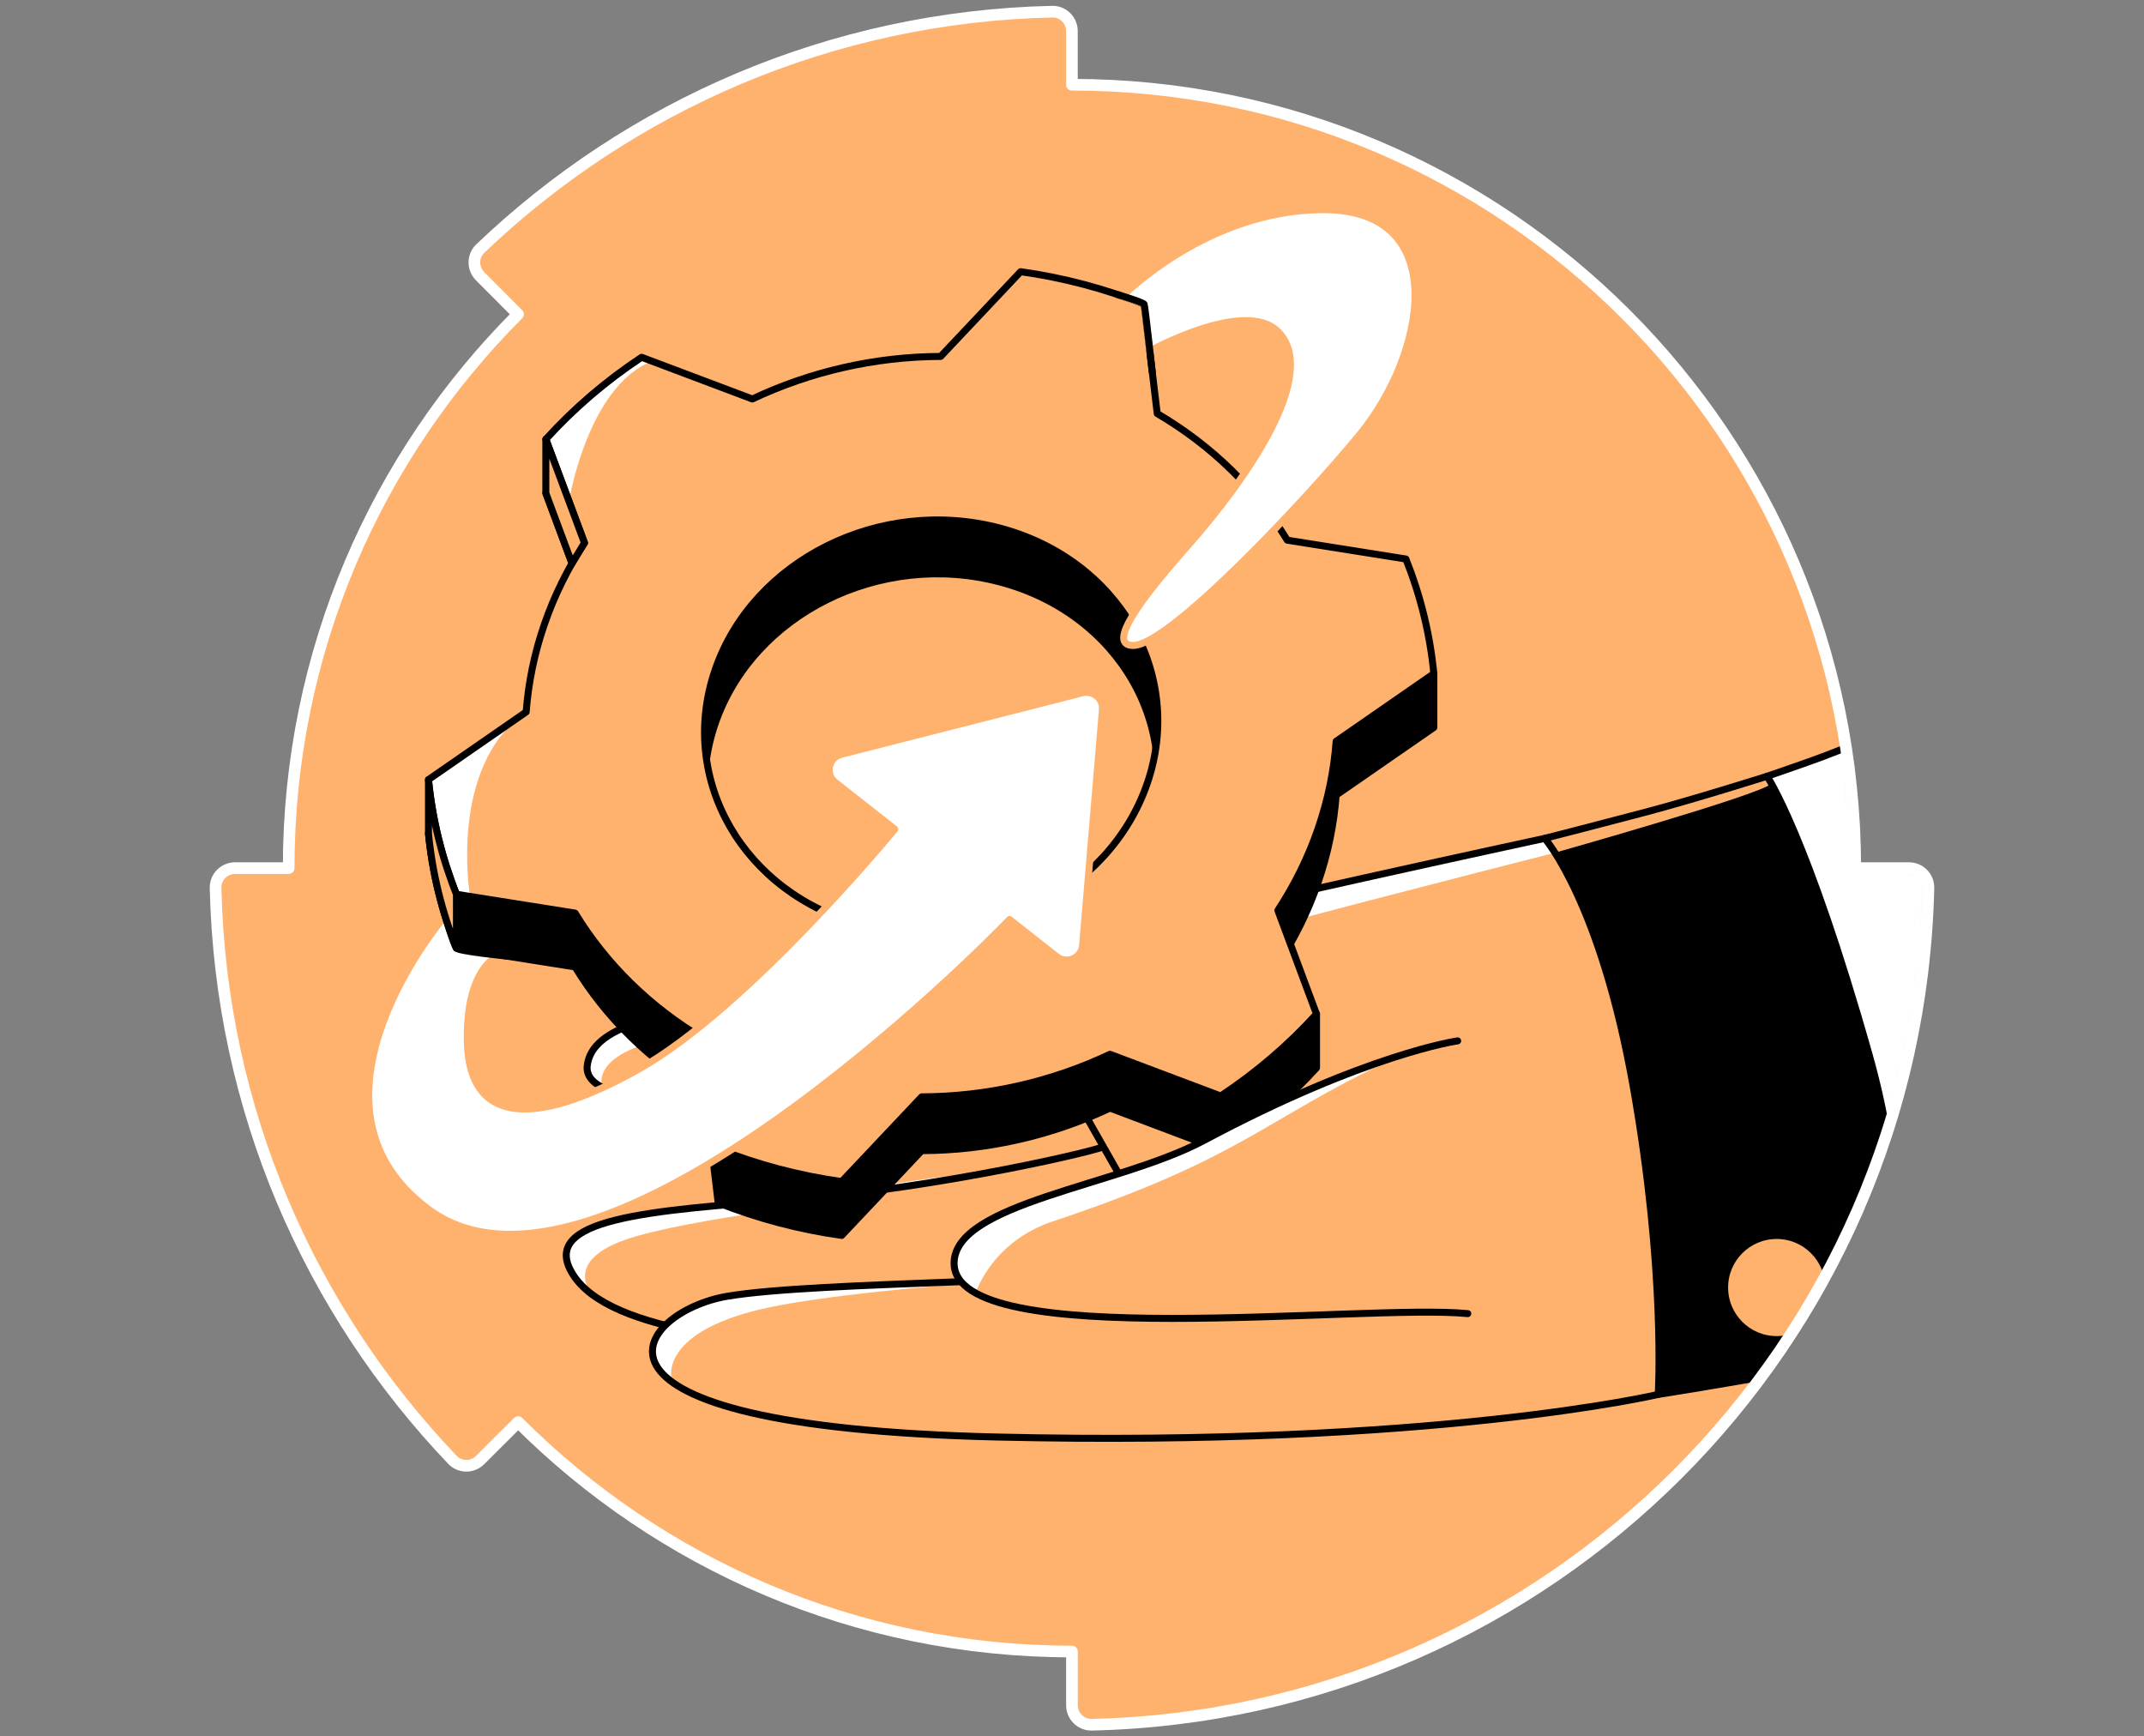 <svg width="368" height="298" viewBox="0 0 368 298" fill="none" xmlns="http://www.w3.org/2000/svg">
<rect x="0" y="0" width="368" height="298" fill="#808080" stroke="none"/>
<path d="M88.936 244.065C113.264 268.389 146.87 283.433 183.991 283.433V292.656C183.991 294.515 185.519 296.039 187.373 295.999C265.883 294.227 329.227 230.898 330.999 152.374C331.042 150.515 329.518 148.988 327.656 148.988H318.432C318.432 74.738 258.237 14.543 183.987 14.543V5.344C183.987 3.478 182.463 1.954 180.605 2.001C142.567 2.86 108.08 18.173 82.436 42.66C81.092 43.939 81.092 46.092 82.404 47.408L88.91 53.932C64.593 78.26 49.546 111.866 49.546 148.988H40.344C38.486 148.988 36.958 150.515 37.001 152.374C37.86 190.408 53.177 224.898 77.663 250.542C78.943 251.89 81.092 251.886 82.411 250.574L88.936 244.068V244.065Z" fill="#FFB26E"/>
<mask id="mask0_9435_20528" style="mask-type:alpha" maskUnits="userSpaceOnUse" x="37" y="2" width="294" height="294">
<path d="M88.936 244.065C113.264 268.389 146.87 283.433 183.991 283.433V292.656C183.991 294.515 185.519 296.039 187.373 295.999C265.883 294.227 329.227 230.898 330.999 152.374C331.042 150.515 329.518 148.988 327.656 148.988H318.432C318.432 74.738 258.237 14.543 183.987 14.543V5.344C183.987 3.478 182.463 1.954 180.605 2.001C142.567 2.86 108.08 18.173 82.436 42.66C81.092 43.939 81.092 46.092 82.404 47.408L88.91 53.932C64.593 78.26 49.546 111.866 49.546 148.988H40.344C38.486 148.988 36.958 150.515 37.001 152.374C37.86 190.408 53.177 224.898 77.663 250.542C78.943 251.89 81.092 251.886 82.411 250.574L88.936 244.068V244.065Z" fill="#FF642D"/>
</mask>
<g mask="url(#mask0_9435_20528)">
<path d="M303.303 133.222C303.303 133.222 317.067 128.606 318.055 127.614C319.047 126.622 320.78 144.455 320.532 146.187C320.284 147.92 331.431 144.638 332.171 148.261C332.912 151.885 325.938 219.744 322.469 225.441C319 231.138 318.796 232.522 318.796 232.522L303.299 133.218L303.303 133.222Z" fill="white" stroke="black" stroke-width="1.2" stroke-linecap="round" stroke-linejoin="round"/>
<path d="M190.07 196.498C190.415 197.106 161.119 203.903 136.356 205.833C111.589 207.76 92.106 209.022 98.383 218.795C104.655 228.565 129.753 231.538 169.38 232.53" fill="#FFB26E"/>
<path d="M101.639 222.171C101.639 222.171 95.78 215.84 109.648 212.037C123.516 208.234 146.777 206.38 160.781 202.789C174.786 199.194 131.489 207.239 114.749 207.799C98.009 208.36 95.766 214.758 97.725 217.605C99.684 220.452 101.639 222.174 101.639 222.174V222.171Z" fill="white"/>
<path d="M190.07 196.498C190.415 197.106 161.119 203.903 136.356 205.833C111.589 207.76 92.106 209.022 98.383 218.795C104.655 228.565 129.753 231.538 169.38 232.53" stroke="black" stroke-width="1.2" stroke-linecap="round" stroke-linejoin="round"/>
<path d="M201.076 217.37C188.858 220.196 140.317 219.829 124.796 222.471C109.274 225.113 93.375 244.79 171.026 246.62C246.102 248.392 284.618 239.312 284.618 239.312C284.618 239.312 293.202 212.036 284.949 180.864C278.666 157.139 265.136 143.879 265.136 143.879C265.136 143.879 206.156 156.607 192.651 160.428C146.093 173.599 102.401 169.35 100.794 182.887C99.188 196.425 182.582 184.825 182.582 184.825L201.073 217.37H201.076Z" fill="#FFB26E"/>
<path d="M115.442 237.245C115.216 237.083 112.768 229.585 128.595 225.196C144.426 220.807 192.863 218.51 192.863 218.51C192.863 218.51 135.96 219.753 122.761 222.917C109.562 226.08 110.874 232.964 113.156 235.106L115.439 237.248L115.442 237.245Z" fill="white"/>
<path d="M104.447 188.786C104.447 188.786 98.587 182.456 112.455 178.653C126.323 174.85 149.584 172.995 163.588 169.404C177.593 165.809 134.296 173.854 117.556 174.415C100.816 174.975 99.541 182.152 101.5 184.999C103.459 187.846 104.447 188.789 104.447 188.789V188.786Z" fill="white"/>
<path d="M212.353 168.57C212.353 168.57 206.494 162.24 220.361 158.437C234.229 154.634 272.85 144.832 286.851 141.241C300.855 137.646 259.697 144.907 219.488 154.12C203.161 157.862 206.479 161.158 208.438 164.005C210.397 166.852 212.353 168.574 212.353 168.574V168.57Z" fill="white"/>
<path d="M201.076 217.37C188.858 220.196 140.317 219.829 124.796 222.471C109.274 225.113 93.375 244.79 171.026 246.62C246.102 248.392 284.618 239.312 284.618 239.312C284.618 239.312 293.202 212.036 284.949 180.864C278.666 157.139 265.136 143.879 265.136 143.879C265.136 143.879 206.156 156.607 192.651 160.428C146.093 173.599 102.401 169.35 100.794 182.887C99.188 196.425 182.582 184.825 182.582 184.825L201.073 217.37H201.076Z" stroke="black" stroke-width="1.2" stroke-linecap="round" stroke-linejoin="round"/>
<path d="M244.783 116.524C243.935 112.649 242.777 108.857 241.307 105.176L220.947 101.948C215.649 93.249 208.053 85.744 198.628 80.226L196.389 61.462C193.057 60.136 189.592 58.993 185.997 58.047C182.41 57.095 178.797 56.376 175.181 55.869L161.457 70.413C150.116 70.452 139.044 73.033 129.131 77.717L110.13 70.557C104.065 74.575 98.533 79.288 93.692 84.626L100.323 102.412C97.487 106.736 95.151 111.424 93.429 116.42C91.7 121.424 90.686 126.456 90.312 131.431L78.249 139.785L73.547 143.038C74.209 149.832 75.844 156.439 78.35 162.715L98.71 165.943C104.008 174.645 111.6 182.154 121.021 187.669L123.268 206.425C126.6 207.751 130.065 208.898 133.656 209.847C137.251 210.796 140.86 211.519 144.472 212.025L158.204 197.475C169.545 197.442 180.616 194.854 190.523 190.17L209.531 197.338C215.588 193.319 221.127 188.599 225.969 183.262V174.016L223.356 176.252L219.337 165.479C222.173 161.148 224.509 156.467 226.231 151.464C227.953 146.464 228.974 141.435 229.341 136.456L246.109 124.849V115.6L244.787 116.517L244.783 116.524ZM196.896 143.732C190.411 162.56 168.549 173.445 148.078 168.038C127.599 162.632 116.266 142.995 122.757 124.166C129.249 105.342 151.111 94.461 171.583 99.867C192.054 105.266 203.391 124.91 196.899 143.732H196.896Z" fill="black" stroke="black" stroke-width="1.2" stroke-linecap="round" stroke-linejoin="round"/>
<path d="M241.307 95.934L220.947 92.706C215.649 84.007 208.054 76.502 198.629 70.98L196.389 52.224C193.057 50.897 189.592 49.751 185.997 48.802C182.41 47.853 178.797 47.134 175.181 46.627L161.457 61.171C150.116 61.21 139.045 63.791 129.131 68.475L110.13 61.315C104.066 65.326 98.534 70.046 93.692 75.384L100.324 93.17C97.487 97.494 95.151 102.181 93.429 107.178C91.7 112.178 90.687 117.207 90.313 122.185L73.544 133.799C74.205 140.586 75.841 147.2 78.346 153.476L98.706 156.704C104.005 165.403 111.596 172.909 121.018 178.43L123.264 197.187C126.597 198.513 130.062 199.66 133.653 200.609C137.247 201.558 140.856 202.276 144.469 202.783L158.2 188.24C169.541 188.2 180.612 185.619 190.519 180.935L209.527 188.096C215.584 184.084 221.124 179.364 225.965 174.027L219.333 156.24C222.17 151.916 224.506 147.229 226.228 142.232C227.95 137.232 228.971 132.203 229.337 127.225L246.106 115.611C245.448 108.824 243.816 102.21 241.307 95.934V95.934ZM196.896 134.49C190.411 153.314 168.549 164.195 148.078 158.796C127.599 153.39 116.266 133.749 122.758 114.924C129.249 96.096 151.112 85.219 171.583 90.618C192.054 96.024 203.391 115.665 196.9 134.49H196.896Z" fill="#FFB26E"/>
<path d="M111.916 61.99C100.856 66.275 97.656 86.031 97.656 86.031L93.688 75.388C93.688 75.388 96.74 71.487 101.988 67.404C107.232 63.321 110.126 61.318 110.126 61.318L111.916 61.994V61.99Z" fill="white"/>
<path d="M90.312 122.189C76.862 131.506 80.679 153.847 80.679 153.847L78.35 153.476C78.35 153.476 75.553 147.438 74.55 140.619L73.547 133.8L90.316 122.186L90.312 122.189Z" fill="white"/>
<path d="M241.307 95.934L220.947 92.706C215.649 84.007 208.054 76.502 198.629 70.98L196.389 52.224C193.057 50.897 189.592 49.751 185.997 48.802C182.41 47.853 178.797 47.134 175.181 46.627L161.457 61.171C150.116 61.21 139.045 63.791 129.131 68.475L110.13 61.315C104.066 65.326 98.534 70.046 93.692 75.384L100.324 93.17C97.487 97.494 95.151 102.181 93.429 107.178C91.7 112.178 90.687 117.207 90.313 122.185L73.544 133.799C74.205 140.586 75.841 147.2 78.346 153.476L98.706 156.704C104.005 165.403 111.596 172.909 121.018 178.43L123.264 197.187C126.597 198.513 130.062 199.66 133.653 200.609C137.247 201.558 140.856 202.276 144.469 202.783L158.2 188.24C169.541 188.2 180.612 185.619 190.519 180.935L209.527 188.096C215.584 184.084 221.124 179.364 225.965 174.027L219.333 156.24C222.17 151.916 224.506 147.229 226.228 142.232C227.95 137.232 228.971 132.203 229.337 127.225L246.106 115.611C245.448 108.824 243.816 102.21 241.307 95.934V95.934ZM196.896 134.49C190.411 153.314 168.549 164.195 148.078 158.796C127.599 153.39 116.266 133.749 122.758 114.924C129.249 96.096 151.112 85.219 171.583 90.618C192.054 96.024 203.391 115.665 196.9 134.49H196.896Z" stroke="black" stroke-width="1.2" stroke-linecap="round" stroke-linejoin="round"/>
<path d="M93.688 75.389V84.634L98.178 96.679L100.32 93.175L93.688 75.389Z" fill="#FFB26E" stroke="black" stroke-width="1.2" stroke-linecap="round" stroke-linejoin="round"/>
<path d="M192.654 50.834C192.654 50.834 207.187 35.984 227.177 35.984C249.291 35.984 244.833 60.665 233.356 74.615C224.19 85.759 200.667 110.842 194.473 110.773C190.817 110.734 193.237 105.655 203.636 93.933C214.039 82.211 226.587 64.134 219.362 56.908C213.665 51.211 197.345 60.248 197.345 60.248L196.385 52.221L192.654 50.83V50.834Z" fill="white" stroke="#FFB26E" stroke-width="1.2" stroke-linecap="round" stroke-linejoin="round"/>
<path d="M185.81 118.9L144.397 129.458C142.19 130.022 141.586 132.872 143.376 134.281L153.581 142.308C153.581 142.308 128.43 172.938 109.608 183.506C90.787 194.074 80.55 192.23 80.219 178.951C79.888 165.673 85.798 163.905 85.798 163.905L78.346 162.726L76.387 157.183C76.387 157.183 48.928 189.286 73.544 207.532C102.707 229.15 168.797 162.535 173.279 157.805L181.382 164.178C183.1 165.529 185.634 164.429 185.817 162.247L189.225 121.801C189.383 119.917 187.64 118.44 185.81 118.907V118.9Z" fill="white" stroke="#FFB26E" stroke-width="1.2" stroke-linecap="round" stroke-linejoin="round"/>
<path d="M76.269 156.787C76.269 156.787 77.847 162.089 78.346 162.722C78.774 163.261 86.815 164.063 86.815 164.063" stroke="black" stroke-width="1.2" stroke-linecap="round" stroke-linejoin="round"/>
<path d="M78.346 161.174L78.752 163.309L86.653 164.542C86.653 164.542 87.113 162.54 86.492 162.723C85.873 162.906 78.346 161.174 78.346 161.174V161.174Z" fill="black"/>
<path d="M78.346 153.481V162.727C75.837 156.451 74.205 149.844 73.544 143.05V133.805C74.205 140.591 75.841 147.205 78.346 153.481V153.481Z" fill="#FFB26E" stroke="black" stroke-width="1.2" stroke-linecap="round" stroke-linejoin="round"/>
<path d="M250.196 178.635C250.196 178.635 234.592 180.809 206.644 195.723C192.007 203.535 163.825 206.446 163.764 216.766C163.674 232.288 234.092 223.679 251.932 225.444" fill="#FFB26E"/>
<path d="M238.5 182C216.872 192.223 213.129 198.822 180.767 209.592C170.173 213.118 167.492 221.86 167.492 221.86C167.492 221.86 153.5 213 180.4 205.347C211.314 194.732 210 194 218 190C225.43 185.543 238.5 182 238.5 182Z" fill="white"/>
<path d="M250.196 178.635C250.196 178.635 234.592 180.809 206.644 195.723C192.007 203.535 163.825 206.446 163.764 216.766C163.674 232.288 234.092 223.679 251.932 225.444" stroke="black" stroke-width="1.2" stroke-linecap="round" stroke-linejoin="round"/>
<path d="M265.139 143.879C265.139 143.879 274.715 154.777 280.33 186.478C285.945 218.179 284.622 239.312 284.622 239.312C284.622 239.312 296.437 237.467 307.325 235.433C316.157 233.783 318.799 232.525 318.799 232.525C318.799 232.525 331.431 218.51 320.78 180.863C310.129 143.217 303.303 133.221 303.303 133.221C303.303 133.221 291.06 137.11 282.311 139.421C273.561 141.733 265.139 143.879 265.139 143.879V143.879Z" fill="black"/>
<path d="M266.893 146.341C266.893 146.341 302.512 136.3 304 134.499C303.5 133.499 303.307 133.221 303.307 133.221L265.5 143.999L266.893 146.341Z" fill="#FFB26E"/>
<path d="M265.139 143.879C265.139 143.879 274.715 154.777 280.33 186.478C285.945 218.179 284.622 239.312 284.622 239.312C284.622 239.312 296.437 237.468 307.325 235.433C316.157 233.783 318.799 232.525 318.799 232.525C318.799 232.525 331.431 218.51 320.78 180.863C310.129 143.217 303.303 133.221 303.303 133.221C303.303 133.221 291.06 137.11 282.311 139.421C273.561 141.733 265.139 143.879 265.139 143.879Z" stroke="black" stroke-width="1.2" stroke-linecap="round" stroke-linejoin="round"/>
<path d="M304.949 229.898C309.882 229.898 313.882 225.899 313.882 220.966C313.882 216.032 309.882 212.033 304.949 212.033C300.016 212.033 296.017 216.032 296.017 220.966C296.017 225.899 300.016 229.898 304.949 229.898Z" fill="#FFB26E" stroke="black" stroke-width="1.2" stroke-linecap="round" stroke-linejoin="round"/>
<path d="M191.867 50.565C191.867 50.565 196.234 51.873 196.385 52.225C196.536 52.577 197.776 63.875 197.776 63.875" stroke="black" stroke-width="1.2" stroke-linecap="round" stroke-linejoin="round"/>
</g>
<path d="M88.936 244.065C113.264 268.389 146.87 283.433 183.991 283.433V292.656C183.991 294.515 185.519 296.039 187.373 295.999C265.883 294.227 329.227 230.898 330.999 152.374C331.042 150.515 329.518 148.988 327.656 148.988H318.432C318.432 74.738 258.237 14.543 183.987 14.543V5.344C183.987 3.478 182.463 1.954 180.605 2.001C142.567 2.86 108.08 18.173 82.436 42.66C81.092 43.939 81.092 46.092 82.404 47.408L88.91 53.932C64.593 78.26 49.546 111.866 49.546 148.988H40.344C38.486 148.988 36.958 150.515 37.001 152.374C37.86 190.408 53.177 224.898 77.663 250.542C78.943 251.89 81.092 251.886 82.411 250.574L88.936 244.068V244.065Z" stroke="white" stroke-width="2" stroke-linecap="round" stroke-linejoin="round"/>
</svg>
